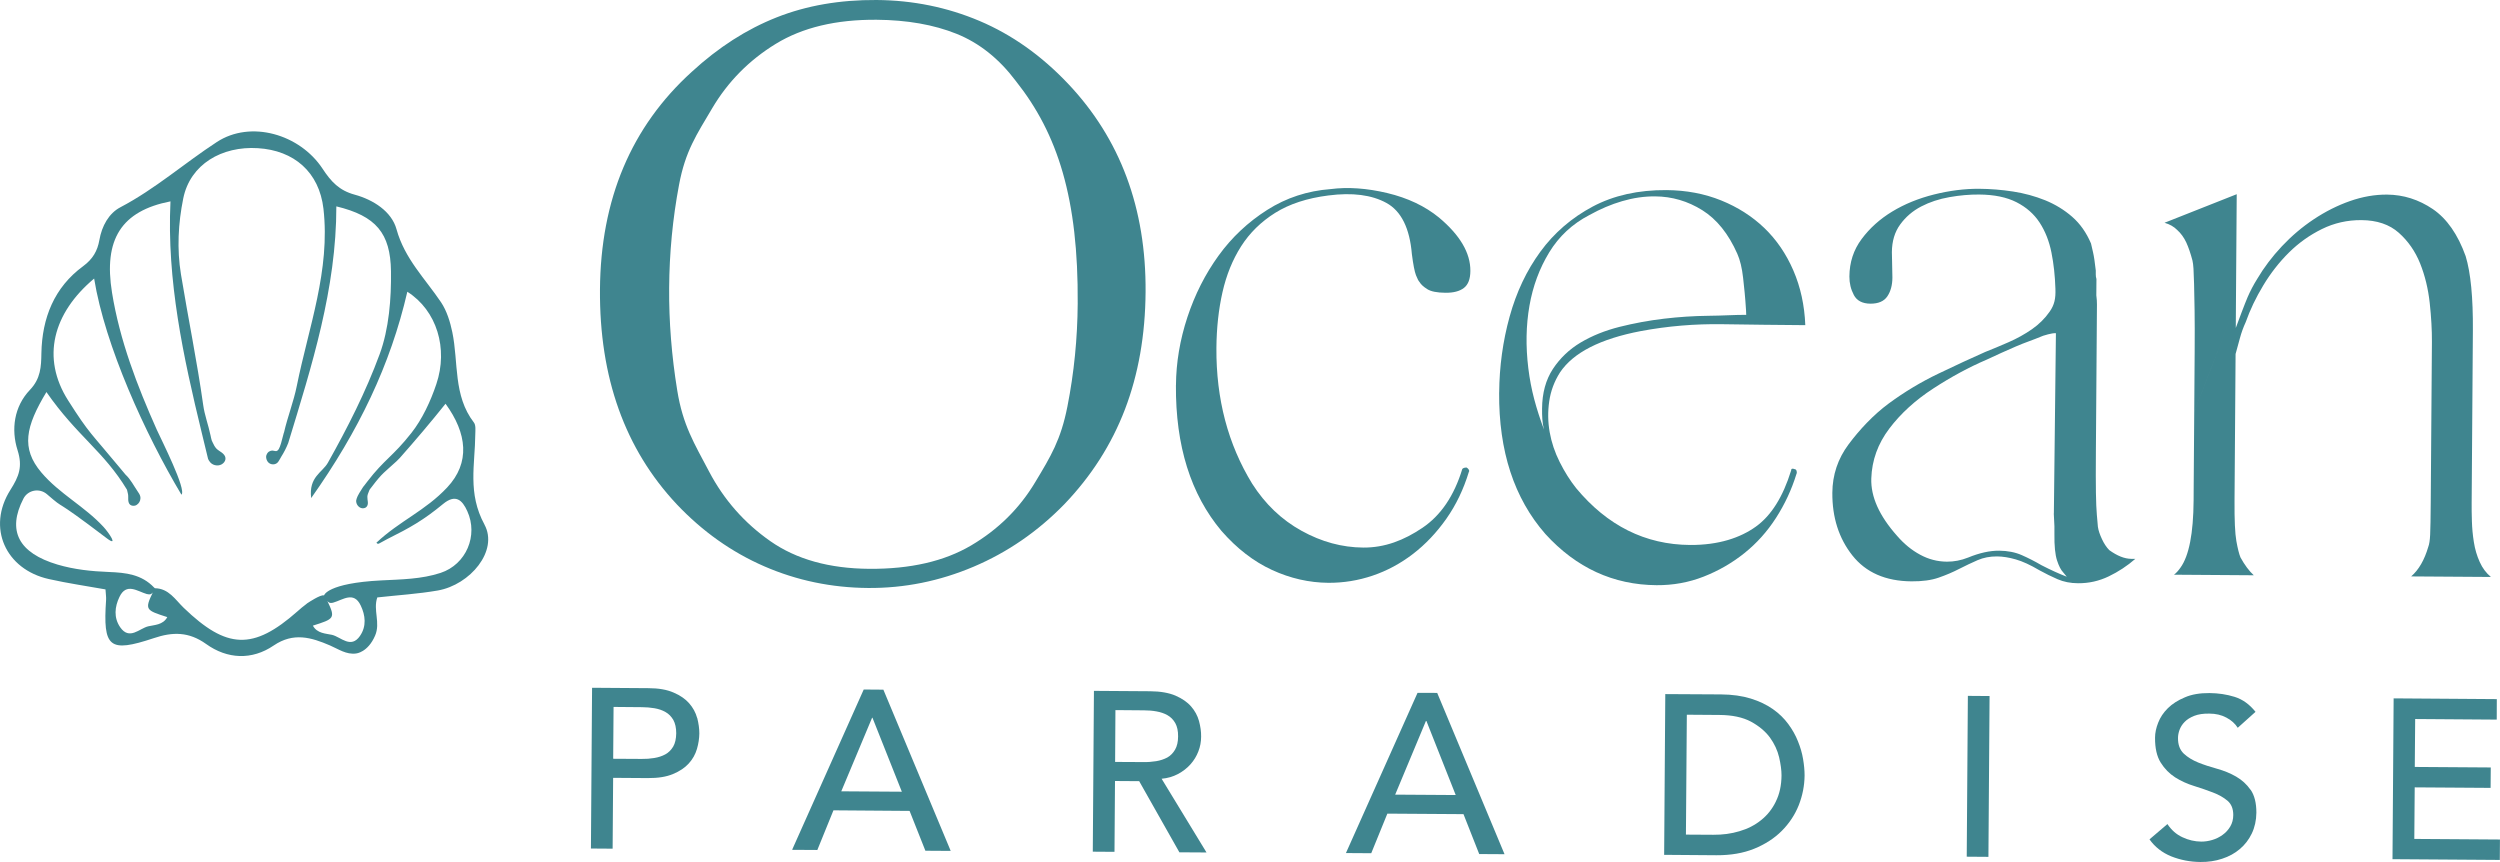 <svg xmlns="http://www.w3.org/2000/svg" fill="none" viewBox="0 0 232 80" height="80" width="232">
<g clip-path="url(#clip0_178_129)">
<path fill="#3F858F" d="M64.694 66.623C64.556 66.124 64.311 65.673 63.954 65.266C63.604 64.867 63.122 64.529 62.506 64.269C61.897 64.001 61.109 63.862 60.164 63.862L54.944 63.825L54.838 78.743L56.852 78.757L56.899 72.184L60.106 72.206C61.058 72.213 61.838 72.092 62.455 71.828C63.071 71.576 63.56 71.246 63.921 70.846C64.278 70.454 64.53 70.003 64.676 69.504C64.822 69.006 64.891 68.529 64.898 68.063C64.898 67.602 64.829 67.121 64.702 66.623H64.694ZM62.473 69.284C62.283 69.6 62.046 69.838 61.74 70.006C61.441 70.168 61.098 70.281 60.711 70.344C60.328 70.406 59.941 70.435 59.551 70.428L56.903 70.413L56.939 65.603L59.58 65.626C59.971 65.626 60.357 65.662 60.74 65.725C61.13 65.794 61.473 65.908 61.769 66.084C62.068 66.252 62.301 66.498 62.487 66.813C62.663 67.136 62.754 67.543 62.754 68.049C62.746 68.555 62.655 68.969 62.473 69.284Z"></path>
<path fill="#3F858F" d="M81.977 64.001L80.153 63.987L73.507 78.864L75.849 78.878L77.344 75.198L84.41 75.252L85.876 78.948L88.225 78.963L81.977 64.001ZM78.07 73.434L80.93 66.608H80.966L83.691 73.471L78.066 73.434H78.07Z"></path>
<path fill="#3F858F" d="M107.795 72.268C108.353 72.221 108.856 72.07 109.312 71.832C109.772 71.587 110.158 71.286 110.472 70.934C110.793 70.575 111.037 70.175 111.205 69.739C111.38 69.295 111.464 68.833 111.464 68.357C111.472 67.888 111.402 67.415 111.267 66.909C111.129 66.41 110.884 65.959 110.534 65.559C110.184 65.153 109.695 64.823 109.086 64.555C108.477 64.295 107.689 64.155 106.737 64.148L101.517 64.112L101.411 79.036L103.425 79.05L103.472 72.477L105.716 72.492L109.447 79.094L111.964 79.109L107.798 72.268H107.795ZM106.124 70.721L103.483 70.707L103.512 65.897L106.161 65.919C106.551 65.919 106.938 65.948 107.321 66.018C107.704 66.087 108.046 66.201 108.342 66.37C108.648 66.546 108.885 66.784 109.068 67.107C109.243 67.422 109.334 67.836 109.327 68.342C109.327 68.848 109.228 69.255 109.046 69.57C108.863 69.885 108.619 70.131 108.32 70.3C108.014 70.461 107.671 70.575 107.291 70.637C106.901 70.699 106.514 70.729 106.124 70.721Z"></path>
<path fill="#3F858F" d="M133.372 64.302L131.548 64.295L124.902 79.164L127.251 79.179L128.747 75.505L135.812 75.553L137.271 79.256L139.62 79.27L133.372 64.302ZM129.473 73.742L132.325 66.909H132.372L135.09 73.779L129.473 73.742Z"></path>
<path fill="#3F858F" d="M167.327 70.45C167.236 69.896 167.076 69.347 166.853 68.8C166.638 68.247 166.335 67.712 165.952 67.191C165.569 66.67 165.099 66.208 164.519 65.802C163.939 65.395 163.26 65.072 162.472 64.826C161.677 64.581 160.762 64.449 159.711 64.441L154.539 64.412L154.433 79.329L159.277 79.366C160.605 79.373 161.772 79.175 162.793 78.761C163.807 78.347 164.665 77.793 165.35 77.104C166.036 76.415 166.565 75.623 166.923 74.728C167.273 73.837 167.455 72.917 167.466 71.968C167.466 71.499 167.419 70.993 167.327 70.45ZM164.803 74.376C164.468 75.073 164.008 75.648 163.428 76.11C162.855 76.572 162.184 76.917 161.422 77.137C160.66 77.368 159.85 77.474 158.996 77.467L156.454 77.452L156.538 66.326L159.551 66.348C160.758 66.355 161.732 66.564 162.487 66.967C163.235 67.374 163.822 67.865 164.249 68.441C164.668 69.024 164.949 69.629 165.102 70.274C165.248 70.912 165.325 71.469 165.325 71.953C165.318 72.881 165.143 73.687 164.8 74.376H164.803Z"></path>
<path fill="#3F858F" d="M182.618 64.577L182.513 79.501L184.526 79.516L184.632 64.592L182.618 64.577Z"></path>
<path fill="#3F858F" d="M208.852 73.295C208.495 72.782 208.042 72.375 207.51 72.067C206.977 71.759 206.386 71.52 205.755 71.344C205.113 71.168 204.533 70.978 203.994 70.762C203.461 70.545 203.009 70.27 202.651 69.933C202.294 69.588 202.108 69.105 202.119 68.478C202.119 68.247 202.166 68.001 202.257 67.741C202.356 67.473 202.509 67.22 202.739 66.989C202.961 66.758 203.264 66.575 203.632 66.428C204.008 66.282 204.471 66.212 205.029 66.223C205.617 66.223 206.142 66.344 206.602 66.59C207.061 66.828 207.419 67.151 207.663 67.539L209.312 66.058C208.754 65.362 208.115 64.9 207.375 64.669C206.634 64.438 205.857 64.324 205.048 64.317C204.154 64.309 203.384 64.438 202.75 64.716C202.108 64.984 201.582 65.321 201.178 65.721C200.765 66.128 200.466 66.579 200.277 67.07C200.087 67.554 199.988 68.019 199.988 68.459C199.981 69.427 200.156 70.201 200.514 70.769C200.871 71.344 201.323 71.795 201.856 72.14C202.389 72.477 202.979 72.745 203.611 72.939C204.245 73.137 204.832 73.339 205.365 73.544C205.909 73.749 206.35 74.006 206.715 74.31C207.072 74.618 207.247 75.055 207.247 75.63C207.247 76.037 207.149 76.396 206.966 76.704C206.784 77.012 206.547 77.272 206.255 77.478C205.974 77.683 205.653 77.844 205.303 77.947C204.953 78.053 204.61 78.101 204.274 78.101C203.673 78.094 203.093 77.962 202.527 77.694C201.962 77.434 201.506 77.027 201.137 76.473L199.474 77.892C199.97 78.596 200.649 79.127 201.495 79.472C202.348 79.809 203.249 79.985 204.198 79.993C204.916 80 205.588 79.901 206.211 79.692C206.846 79.487 207.393 79.186 207.853 78.794C208.32 78.402 208.692 77.921 208.965 77.353C209.239 76.778 209.385 76.132 209.392 75.414C209.392 74.516 209.217 73.812 208.859 73.291L208.852 73.295Z"></path>
<path fill="#3F858F" d="M224.048 77.852L224.085 73.067L231.128 73.115L231.143 71.22L224.092 71.172L224.128 66.725L231.697 66.78L231.704 64.878L222.129 64.808L222.024 79.732L231.982 79.802L231.996 77.907L224.044 77.852H224.048Z"></path>
<path fill="#3F858F" d="M44.961 48.681C43.374 45.77 44.085 43.109 44.107 40.301C44.114 39.93 44.169 39.454 43.976 39.208C42.046 36.704 42.56 33.636 41.973 30.82C41.773 29.867 41.466 28.855 40.93 28.052C39.456 25.864 37.552 24.012 36.797 21.278C36.341 19.613 34.63 18.535 32.92 18.066C31.483 17.678 30.727 16.867 29.925 15.643C27.817 12.457 23.265 11.119 20.117 13.183C17.115 15.141 14.397 17.542 11.176 19.232C10.107 19.789 9.447 20.97 9.221 22.282C9.046 23.279 8.616 24.038 7.711 24.705C5.034 26.67 3.903 29.504 3.841 32.785C3.823 34.035 3.772 35.139 2.779 36.18C1.306 37.723 1.014 39.85 1.63 41.778C2.116 43.31 1.762 44.205 0.963 45.466C-1.24 48.949 0.507 52.838 4.534 53.737C6.288 54.133 8.079 54.389 9.79 54.697C9.823 55.181 9.859 55.419 9.845 55.665C9.546 60.093 10.118 60.603 14.269 59.221C16.035 58.623 17.527 58.62 19.124 59.76C21.098 61.179 23.381 61.278 25.398 59.903C27.24 58.653 28.893 59.155 30.618 59.895C31.406 60.233 32.136 60.768 33.047 60.643C33.047 60.643 34.134 60.555 34.809 58.986C35.327 57.788 34.605 56.614 35.014 55.441C36.943 55.229 38.796 55.115 40.62 54.8C43.636 54.272 46.277 51.104 44.957 48.681H44.961ZM13.759 58.121C12.934 58.316 12.011 59.445 11.154 58.209C10.538 57.318 10.647 56.303 11.085 55.397C11.727 54.041 12.759 54.877 13.62 55.126C13.938 55.214 14.083 55.115 14.182 54.976C13.401 56.589 13.543 56.633 15.524 57.267C15.13 58.008 14.306 57.989 13.759 58.121ZM33.412 59.008C32.559 60.244 31.632 59.107 30.808 58.913C30.257 58.788 29.433 58.799 29.035 58.059C31.016 57.432 31.158 57.381 30.377 55.768C30.483 55.91 30.625 56.013 30.939 55.918C31.807 55.672 32.832 54.833 33.474 56.189C33.912 57.098 34.025 58.114 33.412 59.005V59.008ZM30.056 55.251C29.746 55.163 28.616 55.918 28.616 55.918C28.539 55.962 28.473 56.013 28.411 56.068C28.138 56.273 27.868 56.493 27.605 56.732C23.483 60.376 21.032 60.24 17.049 56.406C16.268 55.654 15.663 54.605 14.372 54.587C14.353 54.576 14.295 54.517 14.295 54.517C13.128 53.3 11.687 53.143 10.093 53.08C8.481 53.018 6.901 52.853 5.344 52.395C1.729 51.321 0.631 49.257 2.178 46.265C2.597 45.462 3.662 45.268 4.352 45.858C6.354 47.585 4.45 45.803 9.921 49.961C11.034 50.8 10.089 49.422 9.604 48.894C7.839 46.98 5.522 45.833 3.841 43.849C1.926 41.591 2.382 39.582 4.308 36.382C7.153 40.473 9.619 41.859 11.785 45.448C11.804 45.503 11.873 45.792 11.88 45.855C11.913 46.023 11.891 46.192 11.899 46.364C11.906 46.533 11.942 46.716 12.066 46.83C12.19 46.936 12.358 46.955 12.511 46.925C12.581 46.914 12.65 46.881 12.697 46.844C12.883 46.724 13.015 46.511 13.029 46.291C13.037 46.229 13.037 46.159 13.022 46.089C12.986 45.906 12.88 45.752 12.774 45.602C12.416 45.081 12.117 44.473 11.65 44.047L11.1 43.387C8.451 40.18 8.32 40.308 6.325 37.163C3.804 33.203 4.913 29.057 8.736 25.849C9.743 32.078 13.482 40.286 16.837 45.906C17.337 45.466 14.959 40.785 14.547 39.872C12.719 35.773 11.118 31.608 10.396 27.162C9.59 22.198 11.271 19.577 15.82 18.686C15.47 26.051 17.012 33.104 18.716 40.136C18.909 40.946 19.117 41.767 19.31 42.588C19.361 42.694 19.416 42.801 19.493 42.882C19.504 42.9 19.518 42.914 19.529 42.925C19.821 43.244 20.379 43.288 20.697 43.002C20.846 42.878 20.945 42.687 20.923 42.5C20.904 42.299 20.755 42.13 20.587 42.005C20.427 41.881 20.237 41.785 20.095 41.642C19.938 41.481 19.832 41.272 19.734 41.059C19.653 40.902 19.639 40.865 19.584 40.627C19.573 40.557 19.558 40.488 19.54 40.414C19.34 39.446 18.979 38.508 18.855 37.573C18.285 33.519 17.457 29.504 16.794 25.464C16.407 23.111 16.538 20.72 17.005 18.418C17.647 15.236 20.602 13.542 23.928 13.751C27.288 13.953 29.622 15.973 30.016 19.368C30.666 25.083 28.637 30.38 27.543 35.813C27.251 37.269 26.682 38.695 26.35 40.161L26.343 40.15L26.084 41.126C25.971 41.459 25.975 41.474 25.88 41.653C25.803 41.796 25.683 41.903 25.526 41.855C25.172 41.749 25.074 41.862 24.935 41.925C24.807 42.031 24.745 42.152 24.698 42.324C24.68 42.559 24.764 42.724 24.837 42.837C25.019 43.102 25.406 43.171 25.668 42.999C25.811 42.918 25.898 42.724 25.982 42.592C26.018 42.53 26.051 42.464 26.091 42.398C26.347 41.994 26.566 41.569 26.741 41.129C26.741 41.122 26.748 41.122 26.748 41.118V41.111C28.933 33.94 31.216 26.799 31.213 19.151C34.9 20.042 36.232 21.64 36.283 25.164C36.319 27.704 36.097 30.527 35.232 32.87C33.941 36.382 32.249 39.696 30.425 42.947C29.918 43.849 28.634 44.253 28.878 46.221C33.285 39.996 36.232 33.867 37.8 27.074C40.54 28.811 41.608 32.349 40.492 35.645C39.963 37.232 39.175 38.915 38.176 40.18C36.436 42.387 35.685 42.606 34.076 44.703C33.996 44.803 33.908 44.909 33.821 45.037C33.751 45.118 33.689 45.198 33.635 45.286L33.343 45.756C33.095 46.159 33.055 46.434 33.055 46.434C33.018 46.771 33.281 47.13 33.616 47.167C33.759 47.178 33.93 47.141 34.021 47.028C34.127 46.907 34.153 46.734 34.134 46.577C34.123 46.419 34.083 46.258 34.091 46.1C34.098 45.917 34.171 45.756 34.24 45.587C34.273 45.51 34.284 45.466 34.32 45.411C34.357 45.356 34.415 45.286 34.521 45.154C35.506 43.849 35.688 43.831 36.801 42.801L37.1 42.5C38.53 40.887 39.996 39.157 41.346 37.467C43.356 40.227 43.651 42.944 41.495 45.239C39.467 47.402 37.093 48.333 34.93 50.364C35.116 50.566 35.079 50.47 35.936 50.027C38.066 48.967 39.307 48.263 41.116 46.771C42.272 45.818 42.896 46.394 43.363 47.431C44.399 49.689 43.268 52.38 40.886 53.165C39.113 53.748 37.253 53.766 35.386 53.861C30.348 54.118 30.071 55.251 30.071 55.251H30.056Z"></path>
<path fill="#3F858F" d="M55.677 26.872C55.736 18.491 58.581 11.753 64.206 6.657C66.668 4.392 69.287 2.713 72.07 1.613C74.849 0.513 77.942 -0.022 81.349 0C84.712 0.026 87.893 0.671 90.899 1.943C93.901 3.215 96.64 5.154 99.11 7.761C103.965 12.886 106.365 19.335 106.31 27.099C106.281 31.095 105.643 34.721 104.399 37.98C103.151 41.243 101.276 44.179 98.77 46.793C96.305 49.323 93.5 51.255 90.344 52.593C87.189 53.931 83.932 54.587 80.569 54.565C77.162 54.539 73.948 53.869 70.921 52.553C67.893 51.236 65.19 49.319 62.805 46.8C57.994 41.675 55.619 35.032 55.677 26.868V26.872ZM62.097 26.722C62.075 29.838 62.323 33.009 62.849 36.239C63.37 39.468 64.424 41.14 65.803 43.761C67.182 46.383 69.079 48.535 71.49 50.221C73.901 51.907 76.961 52.761 80.674 52.787C84.472 52.813 87.623 52.091 90.122 50.617C92.621 49.143 94.601 47.193 96.056 44.766C97.516 42.339 98.446 40.825 99.058 37.712C99.671 34.6 99.989 31.422 100.011 28.173C100.08 18.433 98.165 12.421 94.273 7.523C92.715 5.448 90.881 3.989 88.769 3.138C86.657 2.291 84.18 1.855 81.342 1.833C77.585 1.807 74.47 2.552 71.993 4.069C69.516 5.587 67.547 7.581 66.088 10.052C64.629 12.523 63.604 14.011 63.016 17.146C62.425 20.28 62.119 23.47 62.097 26.718V26.722Z"></path>
<path fill="#3F858F" d="M109.13 35.747C109.144 33.639 109.498 31.539 110.191 29.434C110.884 27.334 111.847 25.431 113.08 23.727C114.313 22.022 115.819 20.61 117.596 19.481C119.372 18.352 121.331 17.711 123.472 17.549C125.088 17.34 126.846 17.465 128.743 17.916C130.64 18.37 132.237 19.126 133.54 20.189C135.495 21.828 136.465 23.481 136.45 25.145C136.447 25.893 136.246 26.417 135.849 26.722C135.455 27.026 134.886 27.176 134.141 27.169C133.357 27.162 132.788 27.052 132.442 26.828C132.092 26.608 131.854 26.384 131.727 26.164C131.639 26.076 131.533 25.867 131.402 25.538C131.274 25.208 131.147 24.559 131.023 23.591C130.822 21.175 130.034 19.591 128.666 18.836C127.295 18.081 125.497 17.85 123.268 18.14C121.302 18.389 119.66 18.928 118.344 19.749C117.027 20.574 115.973 21.608 115.177 22.854C114.382 24.101 113.806 25.523 113.445 27.121C113.084 28.72 112.898 30.443 112.883 32.287C112.85 37.027 113.956 41.224 116.199 44.883C117.406 46.779 118.935 48.238 120.788 49.26C122.637 50.283 124.541 50.8 126.507 50.815C128.517 50.829 130.286 50.137 131.997 48.985C133.707 47.834 134.944 46.012 135.703 43.516C135.79 43.428 135.922 43.387 136.097 43.387C136.268 43.475 136.403 43.692 136.315 43.776C135.823 45.396 135.126 46.852 134.222 48.139C133.317 49.425 132.281 50.518 131.121 51.409C129.958 52.3 128.71 52.97 127.375 53.421C126.04 53.872 124.672 54.092 123.275 54.085C121.484 54.07 119.741 53.674 118.045 52.893C116.348 52.112 114.784 50.906 113.354 49.271C110.498 45.873 109.086 41.364 109.126 35.747H109.13Z"></path>
<path fill="#3F858F" d="M139.124 36.426C139.142 34.013 139.463 31.667 140.091 29.39C140.718 27.114 141.67 25.101 142.95 23.353C144.227 21.608 145.843 20.215 147.795 19.173C149.746 18.136 152.029 17.623 154.652 17.641C156.487 17.656 158.176 17.974 159.722 18.598C161.269 19.225 162.604 20.079 163.731 21.16C164.858 22.245 165.755 23.554 166.423 25.098C167.09 26.641 167.459 28.331 167.532 30.175C165 30.157 162.443 30.127 159.868 30.087C157.293 30.047 154.758 30.259 152.266 30.725C148.506 31.444 146.007 32.719 144.771 34.556C144.242 35.388 143.906 36.283 143.768 37.247C143.629 38.211 143.644 39.168 143.811 40.11C143.979 41.056 144.289 41.98 144.741 42.882C145.194 43.783 145.701 44.59 146.263 45.297C149.162 48.788 152.686 50.544 156.837 50.573C159.5 50.591 161.51 49.898 162.936 48.876C164.362 47.856 165.456 46.119 166.215 43.666C166.215 43.49 166.324 43.446 166.543 43.538C166.718 43.538 166.799 43.824 166.707 43.996C166.259 45.44 165.628 46.797 164.811 48.065C163.994 49.334 163.016 50.422 161.874 51.335C160.733 52.248 159.471 52.974 158.092 53.513C156.713 54.052 155.258 54.316 153.729 54.305C149.713 54.276 146.273 52.695 143.414 49.557C140.51 46.243 139.08 41.87 139.12 36.426H139.124ZM143.286 39.894C143.202 39.542 143.147 39.212 143.129 38.904C143.107 38.596 143.1 38.266 143.104 37.918C143.115 36.47 143.45 35.245 144.11 34.237C144.774 33.233 145.631 32.415 146.682 31.788C147.736 31.161 148.94 30.674 150.293 30.333C151.65 29.992 153.025 29.739 154.426 29.574C155.823 29.409 157.191 29.321 158.522 29.306C159.854 29.295 161.043 29.211 162.049 29.218L162.031 28.771C161.951 27.499 161.863 26.711 161.761 25.791C161.659 24.867 161.477 24.122 161.221 23.547C160.404 21.699 159.321 20.35 157.975 19.507C156.625 18.664 155.166 18.235 153.594 18.224C152.591 18.216 151.573 18.363 150.545 18.664C149.516 18.964 148.499 19.397 147.492 19.958C145.912 20.779 144.672 21.934 143.768 23.419C142.863 24.903 142.25 26.557 141.933 28.375C141.615 30.193 141.579 32.125 141.827 34.167C142.075 36.209 142.56 37.91 143.29 39.89L143.286 39.894Z"></path>
<path fill="#3F858F" d="M207.495 28.225L207.481 30.432C207.703 29.82 208.334 28.144 208.578 27.576C208.823 27.008 209.122 26.439 209.476 25.871C210.096 24.823 210.855 23.818 211.756 22.858C212.656 21.901 213.645 21.061 214.721 20.346C215.797 19.632 216.913 19.067 218.073 18.66C219.233 18.253 220.379 18.052 221.517 18.059C223.045 18.07 224.46 18.521 225.766 19.404C227.068 20.291 228.086 21.747 228.812 23.77C229.282 25.31 229.505 27.616 229.483 30.688L229.37 46.617C229.366 47.145 229.37 47.724 229.392 48.362C229.41 49 229.468 49.645 229.574 50.305C229.676 50.965 229.859 51.581 230.118 52.153C230.377 52.725 230.723 53.187 231.157 53.542L223.756 53.491C224.46 52.882 224.989 51.966 225.347 50.738C225.434 50.518 225.492 50.148 225.518 49.62C225.544 49.092 225.562 48.084 225.573 46.592L225.682 31.73C225.689 30.633 225.62 29.424 225.478 28.107C225.332 26.791 225.037 25.57 224.588 24.449C224.136 23.327 223.479 22.377 222.611 21.604C221.743 20.83 220.586 20.438 219.146 20.427C217.836 20.416 216.611 20.695 215.472 21.256C214.331 21.817 213.313 22.546 212.412 23.437C211.511 24.331 210.716 25.347 210.034 26.48C209.348 27.616 208.805 28.753 208.403 29.893C208.181 30.373 208.002 30.868 207.867 31.37C207.732 31.876 207.597 32.367 207.462 32.848L207.364 46.459C207.353 48.26 207.408 49.51 207.535 50.214C207.663 50.917 207.787 51.423 207.918 51.731C208.305 52.435 208.717 52.989 209.151 53.385L201.75 53.333C201.969 53.161 202.166 52.941 202.345 52.681C203.14 51.588 203.545 49.506 203.567 46.434L203.574 45.25L203.625 38.207M194.586 47.75C194.546 47.31 194.517 46.643 194.502 45.741C194.488 44.843 194.484 43.534 194.499 41.826L194.59 29.185C194.59 28.833 194.593 28.525 194.597 28.265C194.601 28.005 194.579 27.715 194.539 27.407L194.55 25.893C194.506 25.761 194.488 25.618 194.488 25.464C194.488 25.31 194.488 25.189 194.488 25.101C194.404 24.353 194.324 23.796 194.236 23.422C194.152 23.048 194.086 22.773 194.046 22.597C193.616 21.586 193.032 20.757 192.295 20.116C191.559 19.474 190.72 18.964 189.786 18.583C188.848 18.206 187.856 17.934 186.809 17.773C185.763 17.612 184.716 17.527 183.669 17.52C182.316 17.509 180.918 17.689 179.474 18.048C178.03 18.411 176.738 18.939 175.597 19.632C174.455 20.324 173.51 21.175 172.762 22.18C172.011 23.184 171.632 24.342 171.624 25.662C171.621 26.278 171.756 26.846 172.037 27.378C172.317 27.906 172.828 28.173 173.569 28.181C174.309 28.184 174.834 27.961 175.144 27.503C175.454 27.044 175.611 26.465 175.615 25.761L175.567 23.389C175.575 22.381 175.83 21.527 176.341 20.827C176.848 20.13 177.497 19.573 178.285 19.162C179.073 18.752 179.948 18.462 180.911 18.294C181.871 18.125 182.79 18.044 183.665 18.052C185.062 18.062 186.218 18.301 187.13 18.766C188.046 19.232 188.761 19.866 189.279 20.658C189.797 21.454 190.162 22.377 190.373 23.43C190.585 24.485 190.705 25.604 190.742 26.791C190.778 27.712 190.65 28.291 190.209 28.921C189.768 29.555 189.217 30.098 188.56 30.556C187.904 31.011 187.178 31.414 186.39 31.759C185.602 32.103 184.88 32.408 184.223 32.664C182.954 33.225 181.506 33.896 179.886 34.673C178.263 35.45 176.731 36.374 175.283 37.438C173.835 38.504 172.54 39.905 171.548 41.236C170.556 42.566 170.052 44.066 170.041 45.734C170.027 48.018 170.643 49.95 171.898 51.541C173.153 53.128 174.98 53.931 177.384 53.949C178.387 53.957 179.23 53.843 179.908 53.605C180.587 53.37 181.221 53.099 181.812 52.794C182.403 52.494 182.972 52.222 183.519 51.984C184.066 51.746 184.668 51.632 185.325 51.636C185.85 51.64 186.426 51.731 187.057 51.911C187.688 52.091 188.418 52.424 189.246 52.915C189.811 53.227 190.377 53.506 190.942 53.751C191.508 53.997 192.139 54.121 192.839 54.125C193.842 54.133 194.794 53.92 195.691 53.487C196.589 53.055 197.413 52.512 198.161 51.86H197.767C197.154 51.852 196.479 51.585 195.742 51.053C195.483 50.789 195.254 50.448 195.06 50.027C194.867 49.609 194.739 49.253 194.685 48.89L194.586 47.754V47.75ZM190.592 47.655L190.65 48.839V49.565C190.636 50.661 190.72 51.475 190.891 52.003C191.063 52.531 191.256 52.904 191.471 53.124L191.796 53.52C191.099 53.253 190.315 52.897 189.447 52.45C188.837 52.094 188.228 51.783 187.619 51.515C187.01 51.247 186.313 51.112 185.525 51.104C184.65 51.097 183.691 51.31 182.64 51.742C181.984 52.003 181.327 52.127 180.674 52.123C179.799 52.116 178.971 51.904 178.19 51.478C177.406 51.057 176.691 50.47 176.042 49.719C174.393 47.864 173.601 46.093 173.656 44.403C173.711 42.713 174.269 41.173 175.327 39.773C176.384 38.376 177.745 37.133 179.416 36.048C181.083 34.963 182.728 34.076 184.347 33.383C185.266 32.95 186.175 32.54 187.076 32.151C187.973 31.762 188.484 31.623 189.607 31.157C189.607 31.157 190.41 30.89 190.789 30.919L190.599 47.647M203.625 38.204L203.665 32.609C203.676 31.073 203.672 29.801 203.658 28.793C203.643 27.785 203.625 26.971 203.61 26.355C203.592 25.739 203.574 25.27 203.556 24.94C203.534 24.61 203.505 24.357 203.461 24.181C203.289 23.521 203.096 22.96 202.885 22.498C202.669 22.037 202.388 21.651 202.042 21.34C201.739 21.032 201.345 20.808 200.867 20.673L207.568 18.022L207.495 28.225"></path>
</g>
<defs>
<clipPath id="clip0_178_129">
<rect fill="white" height="80" width="232"></rect>
</clipPath>
</defs>
</svg>
